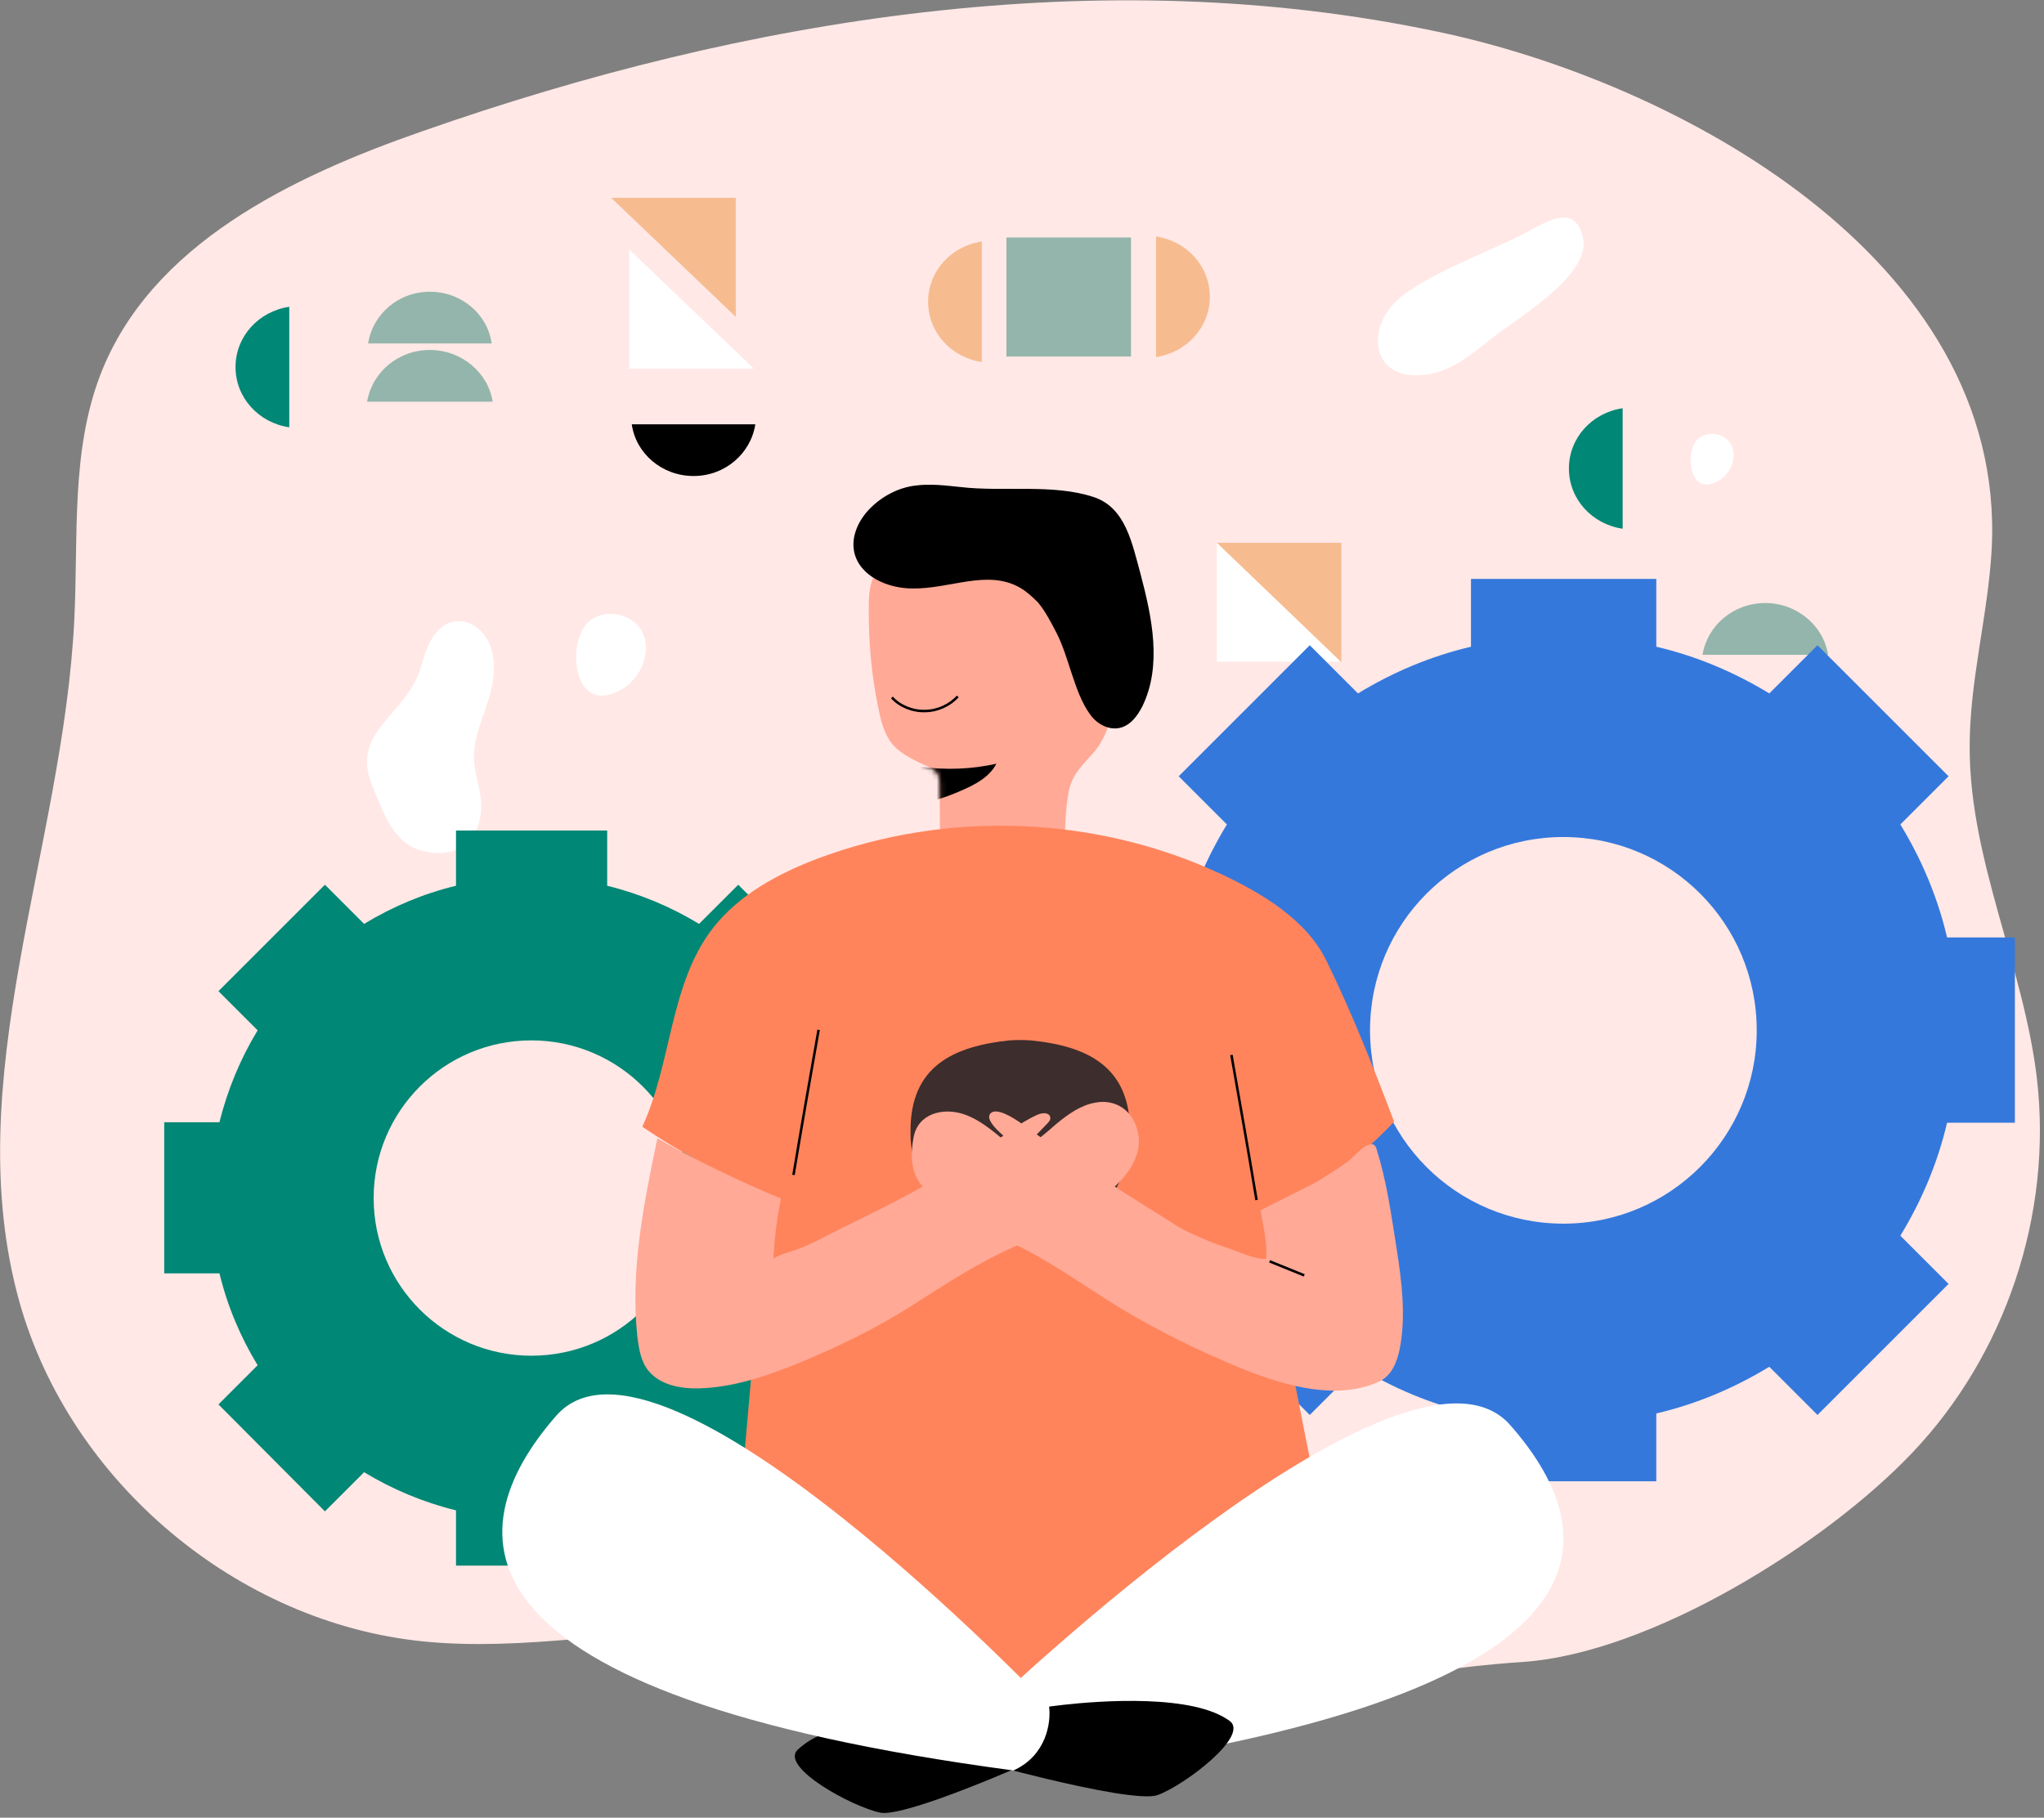 <svg width="407" height="362" viewBox="0 0 407 362" fill="none" xmlns="http://www.w3.org/2000/svg">
<rect x="0" y="0" width="407" height="362" fill="#808080" stroke="none"/>
<g clip-path="url(#clip0_44_5964)">
<path d="M380.7 289.4C399.4 269.8 408.7 241.8 405.6 214.9C403 192.6 392.3 171.6 392.2 149.2C392.1 135.7 395.9 122.5 396.6 109.1C399.4 51.4 333.6 16.2 286.2 6.3C218.9 -7.9 148.4 3.6 84.2 26.1C58 35.2 30 48.7 20 74.6C14.1 89.9 15.6 106.9 14.8 123.3C12.6 169.1 -8.5 215.2 3.9 259.4C14 295.2 47.3 323.2 84.3 326.9C104.2 328.9 124.2 324.5 144.2 324.6C170.1 324.8 195.3 332.5 220.9 336.4C249.5 340.7 275.6 332.8 303.1 331C328.7 329.3 363.5 307.5 380.7 289.4Z" fill="#FFE8E6"/>
<path d="M74.1 156.4C69.8 145.9 80.3 142.7 83.5 133.8C84.2 131.7 84.7 129.5 85.8 127.5C86.9 125.5 88.8 123.8 91.1 123.7C92.4 123.6 93.6 124.1 94.7 124.8C98.7 127.5 98.9 133.2 97.7 137.8C96.5 142.4 94.1 146.8 94.4 151.5C94.5 153.9 95.4 156.3 95.7 158.7C96.6 165.5 92.6 171.3 84.7 169.6C78.3 168.4 76.2 161.5 74.1 156.4Z" fill="white"/>
<path d="M195.5 48.1C189.4 49 184.8 54 184.8 60.1C184.8 66.2 189.4 71.2 195.5 72.1V48.1Z" fill="#F6BC90"/>
<path d="M230.2 71.1C236.3 70.2 240.9 65.2 240.9 59.1C240.9 53 236.3 48 230.2 47.1V71.1Z" fill="#F6BC90"/>
<path d="M323.1 81.3C317 82.2 312.4 87.2 312.4 93.3C312.4 99.4 317 104.4 323.1 105.3V81.3Z" fill="#008775"/>
<path d="M98.1 80C97.2 74.2 91.9 69.7 85.6 69.7C79.3 69.7 74.1 74.1 73.1 80H98.1Z" fill="#94B5AB"/>
<path d="M57.6 61.1C51.5 62 46.9 67 46.9 73.1C46.9 79.2 51.5 84.2 57.6 85.1V61.1Z" fill="#008775"/>
<path d="M364 130.4C363.1 124.6 357.8 120.1 351.5 120.1C345.2 120.1 340 124.5 339 130.4H364Z" fill="#94B5AB"/>
<path d="M225.2 47.3H200.4V71H225.2V47.3Z" fill="#94B5AB"/>
<path d="M97.9 68.4C97.1 62.6 91.9 58.1 85.6 58.1C79.3 58.1 74.2 62.6 73.3 68.4H97.9Z" fill="#94B5AB"/>
<path d="M125.8 84.5C126.6 90.3 131.8 94.8 138.1 94.8C144.4 94.8 149.5 90.3 150.4 84.5H125.8Z" fill="black"/>
<path d="M267.1 108.1H242.3V131.8H267.1V108.1Z" fill="white"/>
<path d="M242.3 108.1H267.1V131.9" fill="#F6BC90"/>
<path d="M150.1 73.4H125.3V49.7" fill="white"/>
<path d="M121.7 39.4H146.5V63.1" fill="#F6BC90"/>
<path d="M284.6 74.5C289.2 73.7 292.9 70.7 296.5 67.8C301.4 63.8 317 54.9 315.2 47.3C313.5 39.9 307.4 44.6 302.3 47.1C295.7 50.4 283.5 55 278.3 59.7C271.6 65.9 273.3 76.5 284.6 74.5Z" fill="white"/>
<path d="M123.6 137.4C126.8 135.6 128.8 132.1 128.6 128.5C128.2 121.6 118.1 119.8 115.6 126.2C113.3 131.7 115.4 142 123.6 137.4Z" fill="white"/>
<path d="M342.1 95.8C344.1 94.7 345.3 92.5 345.2 90.3C345 86 338.7 84.9 337.1 88.9C335.8 92.3 337.1 98.6 342.1 95.8Z" fill="white"/>
<path d="M401.2 223.6V186.7H387.7C385.8 178.6 382.6 171.1 378.4 164.2L388 154.6L361.9 128.5L352.3 138.1C345.4 133.9 337.9 130.7 329.8 128.8V115.3H292.9V128.8C284.8 130.7 277.3 133.9 270.4 138.1L260.8 128.5L234.7 154.6L244.3 164.2C240.1 171.1 236.9 178.6 235 186.7H221.5V223.6H235C236.9 231.7 240.1 239.2 244.3 246.1L234.7 255.7L260.8 281.8L270.4 272.2C277.3 276.4 284.8 279.6 292.9 281.5V295H329.8V281.5C337.9 279.6 345.4 276.4 352.3 272.2L361.9 281.8L388 255.7L378.4 246.1C382.6 239.2 385.8 231.7 387.7 223.6H401.2ZM311.3 243.7C290 243.7 272.8 226.5 272.8 205.2C272.8 183.9 290 166.7 311.3 166.7C332.6 166.7 349.8 183.9 349.8 205.2C349.8 226.4 332.6 243.7 311.3 243.7Z" fill="#3478DC"/>
<path d="M213.1 188.7C213.2 188.2 213.3 187.7 213.4 187.1C213.8 184 213.2 180.9 212.8 177.8C212 171.8 211.7 164.2 212.7 158.2C213.3 154.2 215.6 152.4 218 149.6C220.5 146.5 221.6 142.1 222.5 138.3C224.3 130.1 222.5 129.2 219.6 121.3C215.2 109.3 203 102.8 192.8 105.2C189.2 106.1 185.5 106.9 182.1 108.7C179.3 110.2 176 111.3 174.3 114.2C173.2 116.1 173 118.4 173 120.5C172.9 127.5 173.5 134.6 175 141.5C175.4 143.6 176 145.6 177.1 147.4C178.7 149.9 181.8 151.3 184.4 152.5C185.2 152.9 186.1 153.2 186.6 154C187.1 154.7 187.1 155.7 187.1 156.6C187.2 167.3 187.2 178.1 187.3 188.8C187.3 192.7 186.2 197.1 191.1 197.2C195.9 197.3 201.5 195 206.4 194.3C210.1 193.8 212.2 192.4 213.1 188.7Z" fill="#FFA996"/>
<mask id="mask0_44_5964" style="mask-type:luminance" maskUnits="userSpaceOnUse" x="170" y="103" width="54" height="95">
<path d="M213.1 188.7C213.2 188.2 213.3 187.7 213.4 187.1C213.8 184 213.2 180.9 212.8 177.8C212 171.8 211.7 164.2 212.7 158.2C213.3 154.2 215.6 152.4 218 149.6C220.5 146.5 221.6 142.1 222.5 138.3C224.3 130.1 223.8 121.3 220.9 113.4C216.5 101.4 203 102.8 192.7 105.2C188.8 106.1 184.8 107.1 181.3 109.1C169.4 115.8 166.7 133.6 174.3 144.6C176.7 148.2 180.4 150.7 184.4 152.5C185.2 152.9 186.1 153.2 186.6 154C187.1 154.7 187.1 155.7 187.1 156.6C187.2 167.3 187.2 178.1 187.3 188.8C187.3 192.7 186.2 197.1 191.1 197.2C195.9 197.3 201.5 195 206.4 194.3C210.1 193.8 212.2 192.4 213.1 188.7Z" fill="white"/>
</mask>
<g mask="url(#mask0_44_5964)">
<path d="M183.3 152.7C188.3 153.4 193.5 153.2 198.4 152.1C197 154.8 194.1 156.3 191.3 157.5C188.5 158.7 185.6 159.8 182.5 159.9" fill="black"/>
</g>
<path d="M177.6 138.9C179.1 140.6 181.7 141.7 184.2 141.6C186.7 141.6 189.2 140.4 190.7 138.7" stroke="black" stroke-width="0.5" stroke-miterlimit="10"/>
<path d="M179 253.6V223.5H168C166.4 216.9 163.8 210.8 160.4 205.2L168.2 197.4L147 176.2L139.2 184C133.6 180.6 127.4 178 120.9 176.4V165.4H90.8V176.4C84.2 178 78.1 180.6 72.5 184L64.7 176.2L43.5 197.4L51.3 205.2C47.9 210.8 45.3 217 43.7 223.5H32.7V253.6H43.7C45.3 260.2 47.9 266.3 51.3 271.9L43.5 279.7L64.7 301L72.5 293.2C78.1 296.6 84.3 299.2 90.8 300.8V311.8H120.9V300.8C127.5 299.2 133.6 296.6 139.2 293.2L147 301L168.2 279.8L160.4 272C163.8 266.4 166.4 260.2 168 253.7H179V253.6ZM105.8 270C88.5 270 74.4 256 74.4 238.6C74.4 221.3 88.4 207.2 105.8 207.2C123.1 207.2 137.2 221.2 137.2 238.6C137.2 256 123.2 270 105.8 270Z" fill="#008775"/>
<path d="M277.4 223.6C270.1 231.4 261 237.5 251.1 241.3C255 261.1 258.9 280.8 262.8 300.6C263 301.8 263.3 303 262.7 304.1C262.3 305 261.4 305.6 260.5 306.1C243.3 316.8 226.1 327.6 208.9 338.3C207.9 338.9 206.8 339.6 205.6 339.7C204.2 339.8 202.9 339 201.8 338.3C184.7 328 167.5 317.7 150.4 307.4C149.3 306.7 148.2 306 147.6 304.9C147 303.8 147.1 302.4 147.2 301.1C149.1 280 150.9 258.9 152.8 237.7C144.1 234.1 135.7 229.7 127.9 224.4C133.8 211.6 133.3 196.1 141.9 184.9C147.1 178.2 154.9 174 162.8 171C188.6 161.3 218.2 162.4 243.2 174.1C251.1 177.8 260.1 183.1 264.1 191.3C269.2 201.7 273.5 212.6 277.6 223.4C277.4 223.5 277.4 223.5 277.4 223.6Z" fill="#FF845C"/>
<path d="M202.9 351.9C202.9 351.9 194.7 355.5 187.1 358.2C182 360 177.1 361.4 175.3 361C169.8 359.9 155.3 352 158.8 348.5C160.1 347.3 161.7 346.2 163.7 345.4C174.7 340.4 194 340.4 194 340.4C194 340.4 179.9 349 202.9 351.9Z" fill="black"/>
<path d="M197.5 339.5C197.5 339.5 280.2 260.5 300.7 283.8C321.2 307.1 322.1 338.1 208.9 353.2L197.5 339.5Z" fill="white"/>
<path d="M230.5 357.5C229.1 358 225.9 357.7 222 357.1C213.4 355.7 201.7 352.6 201.7 352.6C205.8 344.7 208.8 339.9 208.8 339.9C208.8 339.9 226.2 337.3 237.9 339.9C240.6 340.5 243 341.4 244.8 342.7C249 345.6 235.8 355.6 230.5 357.5Z" fill="black"/>
<path d="M208.9 339.9C209.3 343 208.4 349.6 201.8 352.6C88.6 337.5 90.3 305.3 110.8 281.9C131.4 258.6 208.9 339.9 208.9 339.9Z" fill="white"/>
<path d="M225 225.2C225 226 225 226.9 224.9 227.7C222.6 253.8 183.7 253.8 181.4 227.7C181.3 226.9 181.3 226 181.3 225.2C181.3 212.5 189.6 208.4 201 207.2C202.4 207.1 203.8 207.1 205.2 207.2C216.6 208.3 225 212.5 225 225.2Z" fill="#3D2D2D"/>
<path d="M225.3 232.3C224.2 234.2 222.5 235.9 220.9 237.3C218.2 239.6 215.1 242 212 243.8C208.8 245.7 205.2 246.9 201.7 248.4C194.4 251.7 188 255.9 181.3 260.2C174.2 264.7 166.5 268.4 158.7 271.6C152.5 274.1 146 276.3 139.3 276.5C135.6 276.6 131.6 275.9 129.2 273.1C127.6 271.2 127.2 268.6 126.9 266.1C125.5 252.9 128.2 239.6 130.9 226.7C138.8 231.2 147.1 235.2 155.5 238.7C154.7 242.7 154.2 246.7 154 250.8C154 250.2 158.3 249 158.8 248.8C161.2 247.9 163.5 246.7 165.8 245.5C172.6 242.1 179.6 238.8 186.2 234.9C189.8 232.8 193.3 230.6 196.7 228.3C199.9 226.2 203 223.6 206.6 222C207.5 221.6 208.8 221.5 209.1 222.4C209.3 223 208.8 223.5 208.4 223.9C206.8 225.6 205.1 227.3 203.5 228.9C206.1 227.6 208.3 225.6 210.5 223.7C212.7 221.9 215.2 220.1 218.1 219.6C222.1 218.8 225.6 221.2 226.5 225.2C227.2 227.8 226.5 230.2 225.3 232.3Z" fill="#FFA996"/>
<path d="M237.3 245.7C239.7 246.8 242.1 247.8 244.6 248.6C246.7 249.3 250 250.9 252.1 250.7C252.4 247.6 251.5 244.1 251 241.1C251 240.9 261.4 235.9 262.3 235.3C264.2 234.1 266.2 232.9 268 231.6C269.4 230.7 271.3 228.1 272.9 227.9C274.1 227.7 274.1 229.1 274.4 229.9C274.8 231.1 275.1 232.4 275.4 233.6C276.6 238.6 277.3 243.7 278.1 248.7C279.1 255.1 280 262.2 278.7 268.7C278.2 271.1 277.2 273.9 274.7 275.1C264.1 280.1 249.9 273.9 240.2 269.5C233.2 266.3 226.4 262.7 220 258.6C214.4 255 208.9 251.2 202.9 248.2C197.1 245.3 191.1 242.5 186 238.4C184.6 237.3 183.3 236.1 182.5 234.5C181.3 232.1 181.4 229.3 181.9 226.6C182.7 221.8 187.7 220.5 191.9 221.9C195.8 223.2 199.1 226.5 202.2 229C202.4 229.2 202.7 228.9 202.5 228.7C201.8 228 200.7 227 199.6 226C197.9 224.5 196.5 222.9 197.1 221.9C198.4 220 203.2 223.6 204.3 224.4C207.3 226.6 210.4 228.7 213.5 230.8C220 235.1 226.6 239.3 233.2 243.4C234.6 244.4 236 245.1 237.3 245.7Z" fill="#FFA996"/>
<path d="M163 205.1C161.3 214.7 159.6 224.4 158 234" stroke="black" stroke-width="0.5" stroke-miterlimit="10"/>
<path d="M245.2 210.1C246.9 219.7 248.6 229.4 250.2 239" stroke="black" stroke-width="0.5" stroke-miterlimit="10"/>
<path d="M259.7 254C257.4 253.1 255.1 252.1 252.8 251.2" stroke="black" stroke-width="0.5" stroke-miterlimit="10"/>
<path d="M203.2 117.1C196.7 113.3 189.3 117.3 181.7 117.2C176.8 117.2 171.2 114.8 170.1 110C169.4 106.8 171 103.5 173.3 101.2C175.7 98.8 178.9 97.1 182.3 96.7C185.3 96.3 188.3 96.7 191.3 97C199.7 98 209.7 96.3 217.8 99C224.1 101.1 225.4 108.1 227.1 114.3C229.4 123 231.4 132.5 227.5 140.6C226.5 142.6 225 144.6 222.8 145C220.6 145.4 218.3 144.1 217 142.2C213.9 137.9 212.9 131 210.4 126.1C209.3 124 208.2 121.8 206.7 120C205.5 118.8 204.4 117.8 203.2 117.1Z" fill="black"/>
</g>
<defs>
<clipPath id="clip0_44_5964">
<rect width="406.2" height="361.1" fill="white"/>
</clipPath>
</defs>
</svg>

